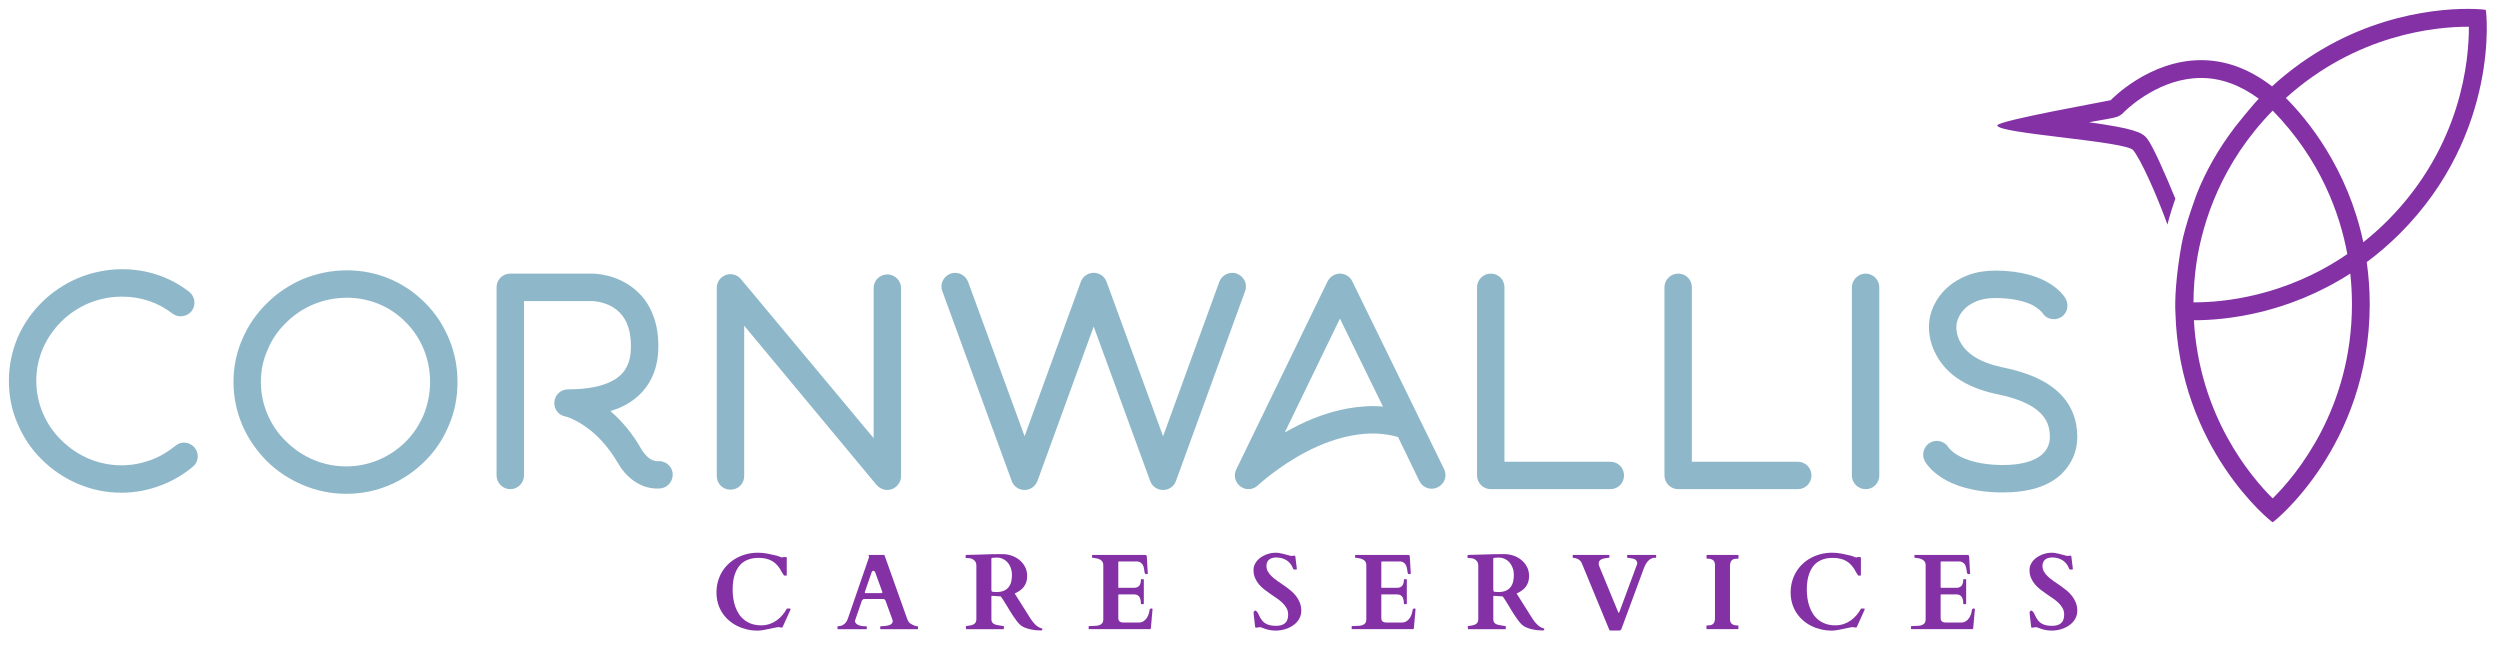 <?xml version="1.0" encoding="utf-8"?>
<!-- Generator: Adobe Illustrator 16.0.0, SVG Export Plug-In . SVG Version: 6.00 Build 0)  -->
<!DOCTYPE svg PUBLIC "-//W3C//DTD SVG 1.1//EN" "http://www.w3.org/Graphics/SVG/1.1/DTD/svg11.dtd">
<svg version="1.1" id="Layer_1" xmlns="http://www.w3.org/2000/svg" xmlns:xlink="http://www.w3.org/1999/xlink" x="0px" y="0px"
	 width="300px" height="77.49px" viewBox="0 0 300 77.49" enable-background="new 0 0 300 77.49" xml:space="preserve">
<g>
	<path fill="#8EB8C9" d="M14.591,59.126c-1.843,0-3.621-0.362-5.298-1.085c-1.58-0.69-3.027-1.646-4.278-2.896
		c-1.25-1.219-2.205-2.667-2.896-4.279c-0.724-1.645-1.053-3.389-1.053-5.166c0-1.811,0.362-3.555,1.053-5.2
		c0.691-1.579,1.678-3.027,2.929-4.245c1.25-1.25,2.732-2.205,4.344-2.896c1.678-0.691,3.456-1.053,5.265-1.053
		c2.961,0,5.726,0.921,8.029,2.699c0.724,0.559,0.855,1.579,0.329,2.304c-0.56,0.723-1.613,0.855-2.304,0.329
		c-1.744-1.35-3.817-2.04-6.055-2.04c-1.382,0-2.731,0.263-4.015,0.79c-1.217,0.526-2.336,1.25-3.291,2.205
		c-0.922,0.921-1.678,2.008-2.205,3.226s-0.79,2.533-0.79,3.883c0,1.349,0.263,2.632,0.79,3.883c0.527,1.217,1.25,2.304,2.205,3.225
		c1.941,1.941,4.508,3.027,7.24,3.027c1.218,0,2.369-0.23,3.488-0.625c1.086-0.395,2.073-0.988,2.961-1.711
		c0.691-0.593,1.711-0.494,2.304,0.198c0.592,0.69,0.494,1.743-0.198,2.303c-1.185,0.988-2.5,1.744-3.916,2.27
		C17.75,58.83,16.17,59.126,14.591,59.126z"/>
	<path fill="#8EB8C9" d="M41.541,59.258c-1.81,0-3.586-0.363-5.265-1.086c-1.613-0.691-3.061-1.645-4.311-2.896
		c-1.218-1.25-2.205-2.666-2.896-4.278c-0.691-1.646-1.053-3.389-1.053-5.167c0-1.809,0.362-3.553,1.086-5.199
		c0.691-1.579,1.679-3.027,2.929-4.245c1.251-1.251,2.699-2.205,4.311-2.896c1.678-0.691,3.456-1.053,5.298-1.053
		c3.587,0,6.944,1.415,9.444,3.982c1.217,1.217,2.139,2.666,2.797,4.245c0.691,1.646,1.02,3.389,1.02,5.166
		c0,1.81-0.329,3.554-1.02,5.167c-0.659,1.612-1.613,3.061-2.831,4.278C48.517,57.843,45.16,59.258,41.541,59.258z M41.639,35.729
		c-1.382,0-2.731,0.264-4.015,0.789c-1.25,0.527-2.336,1.251-3.291,2.205c-0.955,0.922-1.711,2.007-2.205,3.225
		c-0.56,1.218-0.823,2.534-0.823,3.883c0,1.349,0.264,2.633,0.79,3.883c0.526,1.217,1.25,2.303,2.205,3.225
		c1.942,1.941,4.509,3.027,7.24,3.027c2.731,0,5.265-1.085,7.174-2.994c0.921-0.921,1.612-2.007,2.139-3.225
		c0.494-1.251,0.757-2.567,0.757-3.917c0-2.698-1.02-5.231-2.863-7.108C46.872,36.783,44.337,35.729,41.639,35.729z"/>
	<path fill="#8EB8C9" d="M61.234,58.699c-0.921,0-1.646-0.757-1.646-1.646V34.479c0-0.921,0.724-1.646,1.646-1.646h9.773
		c0.131,0,0.921,0,1.941,0.264c1.448,0.362,2.731,1.086,3.686,2.04c0.757,0.725,1.316,1.613,1.711,2.633
		c0.46,1.119,0.658,2.402,0.658,3.818c0,3.093-1.316,5.495-3.784,6.91c-0.592,0.33-1.25,0.625-1.975,0.823
		c1.415,1.218,2.699,2.765,3.718,4.574c0.855,1.448,1.777,1.448,1.909,1.448c0.889-0.098,1.712,0.494,1.843,1.382
		c0.131,0.888-0.494,1.744-1.383,1.876c-0.23,0.032-0.987,0.099-2.007-0.23c-0.888-0.329-2.172-1.053-3.192-2.83
		c-1.152-1.975-2.567-3.521-4.212-4.574c-1.151-0.757-2.007-0.987-2.073-0.987c-0.856-0.165-1.415-0.921-1.317-1.777
		c0.066-0.856,0.79-1.481,1.646-1.481c2.337,0,4.147-0.362,5.43-1.086c1.448-0.822,2.106-2.105,2.106-4.047
		c0-1.317-0.23-2.402-0.724-3.258c-0.362-0.625-0.855-1.119-1.514-1.514c-1.151-0.658-2.369-0.691-2.468-0.691H62.88v20.928
		C62.88,57.941,62.156,58.699,61.234,58.699z"/>
	<path fill="#8EB8C9" d="M106.48,58.798c-0.494,0-0.954-0.23-1.283-0.593L89.303,39.086v18.032c0,0.922-0.723,1.646-1.644,1.646
		c-0.922,0-1.646-0.724-1.646-1.646V34.545c0-0.691,0.428-1.316,1.086-1.547c0.659-0.23,1.382-0.033,1.81,0.494l15.927,19.085v-18
		c0-0.921,0.725-1.646,1.646-1.646c0.889,0,1.645,0.724,1.645,1.646v22.574c0,0.691-0.461,1.283-1.085,1.547
		C106.843,58.764,106.645,58.798,106.48,58.798z"/>
	<path fill="#8EB8C9" d="M139.568,58.798c-0.692,0-1.317-0.428-1.548-1.086l-6.779-18.526l-6.745,18.526
		c-0.263,0.658-0.856,1.086-1.547,1.086c-0.69,0-1.316-0.428-1.546-1.086l-8.325-22.772c-0.33-0.855,0.131-1.777,0.987-2.106
		c0.855-0.296,1.777,0.132,2.105,0.988l6.779,18.527l6.747-18.527c0.23-0.659,0.855-1.086,1.546-1.086
		c0.691,0,1.316,0.428,1.547,1.086l6.78,18.527l6.746-18.527c0.329-0.856,1.25-1.284,2.106-0.988
		c0.855,0.329,1.317,1.251,0.987,2.106l-8.292,22.772C140.884,58.37,140.258,58.798,139.568,58.798z"/>
	<path fill="#8EB8C9" d="M149.832,58.699c-0.328,0-0.69-0.099-0.986-0.329c-0.625-0.461-0.856-1.317-0.494-2.041l10.959-22.574
		c0.296-0.559,0.854-0.921,1.48-0.921c0.625,0,1.217,0.362,1.48,0.921l11.023,22.542c0.396,0.79,0.066,1.776-0.757,2.171
		c-0.821,0.427-1.81,0.066-2.204-0.724l-2.566-5.298c-1.711-0.493-3.521-0.559-5.463-0.197c-1.81,0.328-3.686,0.987-5.627,2.006
		c-3.357,1.777-5.692,3.949-5.727,3.982C150.655,58.534,150.228,58.699,149.832,58.699z M160.791,38.23l-6.615,13.657
		c0.297-0.165,0.593-0.329,0.923-0.494c2.204-1.185,4.442-1.975,6.581-2.369c1.481-0.263,2.896-0.361,4.277-0.23L160.791,38.23z"/>
	<path fill="#8EB8C9" d="M193.237,58.699H178.89c-0.889,0-1.646-0.724-1.646-1.646V34.479c0-0.921,0.757-1.646,1.646-1.646
		c0.922,0,1.646,0.725,1.646,1.646v20.929h12.702c0.921,0,1.646,0.723,1.646,1.644C194.883,57.975,194.158,58.699,193.237,58.699z"
		/>
	<path fill="#8EB8C9" d="M215.728,58.699h-14.347c-0.889,0-1.646-0.724-1.646-1.646V34.479c0-0.921,0.757-1.646,1.646-1.646
		c0.922,0,1.645,0.725,1.645,1.646v20.929h12.702c0.922,0,1.646,0.723,1.646,1.644C217.374,57.975,216.649,58.699,215.728,58.699z"
		/>
	<path fill="#8EB8C9" d="M223.871,58.699c-0.888,0-1.646-0.724-1.646-1.646V34.479c0-0.888,0.758-1.646,1.646-1.646
		c0.921,0,1.646,0.757,1.646,1.646v22.573C225.517,57.975,224.792,58.699,223.871,58.699z"/>
	<path fill="#8EB8C9" d="M240.357,59.093c-7.141,0-9.147-3.356-9.379-3.751c-0.427-0.79-0.131-1.81,0.659-2.237
		c0.789-0.428,1.776-0.132,2.204,0.625c0.066,0.066,0.395,0.526,1.25,0.987c1.646,0.889,3.785,1.086,5.266,1.086
		c2.171,0,3.817-0.461,4.738-1.317c0.725-0.659,0.889-1.481,0.889-2.04c0-1.218-0.362-2.139-1.152-2.896
		c-1.02-1.02-2.797-1.777-5.298-2.271c-1.809-0.395-3.389-1.02-4.64-1.876c-1.053-0.724-1.875-1.613-2.468-2.665
		c-0.954-1.646-0.954-3.126-0.954-3.521c0-1.744,0.822-3.488,2.237-4.739c0.691-0.625,1.547-1.119,2.501-1.481
		c0.987-0.361,2.073-0.526,3.192-0.526c6.417,0,8.293,3.027,8.489,3.39c0.428,0.79,0.165,1.81-0.624,2.238
		c-0.79,0.428-1.777,0.164-2.206-0.592c-0.065-0.066-0.361-0.428-1.085-0.856c-0.79-0.395-2.205-0.889-4.574-0.889
		c-1.81,0-2.896,0.625-3.521,1.185c-0.69,0.625-1.119,1.481-1.119,2.336v0.066c0,0.132,0,0.955,0.593,1.909
		c0.361,0.593,0.855,1.085,1.515,1.514c0.855,0.56,1.974,0.987,3.322,1.284c3.159,0.625,5.43,1.646,6.943,3.125
		c1.415,1.382,2.141,3.159,2.141,5.266c0,1.711-0.692,3.291-1.943,4.475C245.787,58.37,243.418,59.093,240.357,59.093z"/>
	<path fill="#8431A6" d="M85.977,71.102c0-0.472,0.059-0.917,0.177-1.336c0.118-0.419,0.284-0.806,0.499-1.159
		c0.215-0.354,0.474-0.672,0.777-0.954c0.304-0.283,0.638-0.521,1.007-0.717c0.369-0.196,0.764-0.347,1.184-0.452
		c0.421-0.105,0.861-0.158,1.32-0.158c0.388,0,0.761,0.035,1.122,0.104c0.36,0.07,0.731,0.151,1.114,0.243
		c0.063,0.017,0.13,0.038,0.2,0.064c0.069,0.024,0.134,0.049,0.196,0.072c0.06,0.024,0.117,0.044,0.167,0.061
		c0.052,0.017,0.089,0.025,0.114,0.025c0.008,0,0.036-0.008,0.085-0.025c0.048-0.017,0.083-0.025,0.104-0.025h0.29
		c0.051,0,0.076,0.036,0.076,0.107v2.059c0,0.025-0.009,0.042-0.028,0.051c-0.019,0.009-0.06,0.013-0.123,0.013
		c-0.013,0-0.046-0.001-0.099-0.003s-0.085-0.014-0.098-0.035c-0.009-0.013-0.024-0.038-0.048-0.076
		c-0.022-0.038-0.047-0.077-0.075-0.118c-0.028-0.04-0.053-0.077-0.076-0.113c-0.023-0.036-0.037-0.061-0.042-0.073
		c-0.159-0.315-0.335-0.581-0.523-0.798c-0.19-0.217-0.4-0.393-0.629-0.528c-0.229-0.135-0.479-0.233-0.749-0.293
		c-0.269-0.062-0.562-0.092-0.878-0.092c-0.4,0-0.754,0.046-1.063,0.139c-0.31,0.093-0.581,0.223-0.812,0.392
		c-0.232,0.168-0.427,0.37-0.585,0.607c-0.157,0.235-0.285,0.493-0.385,0.773c-0.099,0.28-0.17,0.579-0.214,0.897
		c-0.044,0.318-0.066,0.646-0.066,0.983c0,0.357,0.026,0.712,0.075,1.063c0.052,0.352,0.133,0.687,0.247,1.005
		c0.113,0.318,0.259,0.612,0.439,0.885c0.179,0.271,0.395,0.507,0.647,0.706c0.252,0.2,0.548,0.357,0.884,0.472
		c0.337,0.114,0.718,0.171,1.144,0.171c0.358,0,0.691-0.055,1.001-0.161c0.31-0.107,0.593-0.253,0.85-0.438
		c0.257-0.182,0.485-0.393,0.686-0.631c0.2-0.237,0.372-0.487,0.515-0.748c0.008-0.021,0.018-0.032,0.028-0.035
		c0.01-0.002,0.027-0.003,0.047-0.003h0.322c0.013,0,0.026,0.006,0.042,0.016c0.015,0.011,0.021,0.033,0.021,0.066
		c0,0.013-0.009,0.046-0.028,0.098c-0.019,0.054-0.04,0.098-0.061,0.136l-0.872,1.921c-0.008,0.012-0.021,0.022-0.037,0.031
		c-0.018,0.008-0.032,0.013-0.045,0.013c-0.101,0-0.171-0.008-0.211-0.025c-0.041-0.017-0.082-0.025-0.124-0.025
		c-0.126,0-0.294,0.022-0.501,0.066c-0.208,0.044-0.434,0.092-0.676,0.143c-0.242,0.05-0.486,0.098-0.733,0.142
		c-0.246,0.045-0.467,0.066-0.66,0.066c-0.442,0-0.872-0.048-1.289-0.146c-0.417-0.097-0.809-0.236-1.175-0.42
		c-0.366-0.183-0.701-0.409-1.003-0.676c-0.304-0.267-0.565-0.569-0.784-0.906c-0.22-0.337-0.389-0.708-0.508-1.114
		C86.037,72,85.977,71.565,85.977,71.102z"/>
	<path fill="#8431A6" d="M100.494,75.201c0-0.032,0.016-0.05,0.05-0.05c0.08-0.005,0.173-0.016,0.282-0.035
		c0.106-0.019,0.216-0.059,0.328-0.12c0.111-0.062,0.219-0.151,0.325-0.272c0.105-0.119,0.194-0.284,0.266-0.494l2.539-7.366
		c0,0.004,0.001,0.003,0.003-0.006c0.002-0.008,0.003-0.017,0.003-0.025c0-0.029-0.012-0.066-0.035-0.11
		c-0.022-0.044-0.034-0.077-0.034-0.098c0-0.022,0.008-0.032,0.025-0.032h1.832c0.009,0.004,0.02,0.008,0.035,0.012
		c0.015,0.005,0.025,0.018,0.034,0.038l2.672,7.499c0.042,0.117,0.082,0.218,0.121,0.302c0.038,0.084,0.083,0.159,0.136,0.225
		c0.052,0.064,0.119,0.124,0.199,0.177c0.08,0.053,0.183,0.106,0.309,0.161c0.06,0.03,0.139,0.061,0.24,0.095
		c0.101,0.034,0.199,0.051,0.291,0.051c0.021,0,0.034,0.006,0.041,0.019c0.006,0.013,0.009,0.025,0.009,0.038v0.239
		c0,0.009-0.003,0.02-0.009,0.032c-0.007,0.013-0.021,0.019-0.041,0.019h-4.435c-0.021,0-0.035-0.006-0.041-0.019
		c-0.007-0.013-0.01-0.023-0.01-0.032v-0.246c0-0.007,0.003-0.019,0.01-0.031c0.005-0.013,0.02-0.019,0.041-0.019
		c0.017,0,0.034-0.001,0.05-0.004c0.018-0.002,0.03-0.003,0.039-0.003c0.046-0.005,0.112-0.008,0.199-0.012
		c0.086-0.005,0.18-0.013,0.281-0.022c0.101-0.011,0.203-0.027,0.306-0.052c0.104-0.022,0.198-0.056,0.282-0.1
		c0.084-0.045,0.153-0.104,0.208-0.175s0.083-0.16,0.083-0.266c0-0.025-0.004-0.054-0.013-0.088l-0.828-2.28
		c-0.003-0.008-0.011-0.027-0.021-0.057c-0.011-0.029-0.027-0.06-0.052-0.091c-0.022-0.032-0.052-0.06-0.088-0.086
		c-0.036-0.025-0.079-0.038-0.129-0.038h-2.281c-0.054,0-0.101,0.013-0.138,0.038c-0.039,0.026-0.07,0.053-0.094,0.083
		c-0.026,0.03-0.046,0.059-0.061,0.089c-0.015,0.029-0.023,0.046-0.023,0.051c-0.135,0.395-0.248,0.729-0.34,1.001
		c-0.093,0.271-0.169,0.495-0.23,0.671c-0.062,0.178-0.109,0.315-0.143,0.412c-0.033,0.097-0.058,0.168-0.073,0.212
		c-0.015,0.044-0.024,0.076-0.028,0.098c0,0.012,0.002,0.026,0.006,0.042c0.004,0.014,0.008,0.027,0.013,0.04
		c0.034,0.104,0.096,0.192,0.186,0.263c0.09,0.069,0.195,0.124,0.313,0.163c0.119,0.041,0.239,0.069,0.363,0.086
		c0.124,0.017,0.235,0.025,0.332,0.025h0.165c0.021,0,0.035,0.006,0.041,0.019s0.009,0.024,0.009,0.031v0.246
		c0,0.009-0.003,0.02-0.009,0.032s-0.02,0.019-0.041,0.019h-3.417c-0.034,0-0.05-0.017-0.05-0.051V75.201z M103.803,70.969
		c-0.008,0.021-0.014,0.042-0.019,0.063c-0.004,0.021-0.007,0.042-0.007,0.062c0,0.025,0.007,0.045,0.019,0.061
		c0.013,0.015,0.038,0.022,0.076,0.022h1.895c0.046,0,0.076-0.01,0.091-0.029s0.023-0.041,0.023-0.066
		c0-0.021-0.003-0.04-0.007-0.058c-0.004-0.016-0.01-0.036-0.018-0.056l-0.841-2.305c-0.021-0.059-0.053-0.103-0.094-0.129
		c-0.042-0.028-0.08-0.042-0.114-0.042s-0.071,0.016-0.114,0.047c-0.042,0.031-0.073,0.074-0.094,0.129L103.803,70.969z"/>
	<path fill="#8431A6" d="M115.907,75.169c0-0.004,0.002-0.014,0.006-0.028c0.004-0.015,0.019-0.022,0.044-0.022
		c0.025,0,0.065-0.004,0.12-0.012c0.055-0.009,0.111-0.018,0.171-0.025c0.059-0.009,0.113-0.019,0.164-0.028
		c0.05-0.012,0.085-0.018,0.107-0.022c0.24-0.055,0.408-0.145,0.502-0.269s0.142-0.279,0.142-0.465V67.88
		c0-0.211-0.044-0.376-0.132-0.5c-0.089-0.122-0.191-0.213-0.306-0.274c-0.117-0.062-0.228-0.099-0.335-0.113
		c-0.107-0.015-0.18-0.023-0.218-0.023h-0.241c-0.021,0-0.034-0.006-0.041-0.019c-0.006-0.013-0.01-0.023-0.01-0.032v-0.278
		c0-0.008,0.003-0.018,0.006-0.028c0.004-0.01,0.02-0.018,0.044-0.022c0.004,0,0.015,0,0.029,0s0.044-0.001,0.092-0.003
		c0.046-0.002,0.113-0.004,0.202-0.006c0.088-0.002,0.213-0.006,0.372-0.009c0.232-0.004,0.479-0.011,0.743-0.019
		c0.264-0.009,0.53-0.017,0.8-0.025c0.269-0.008,0.535-0.016,0.799-0.022c0.262-0.006,0.51-0.01,0.742-0.01h0.638
		c0.333,0,0.671,0.057,1.017,0.171s0.658,0.281,0.938,0.503c0.28,0.22,0.51,0.495,0.689,0.823c0.179,0.329,0.268,0.708,0.268,1.137
		c0,0.278-0.038,0.526-0.114,0.743c-0.076,0.216-0.18,0.408-0.312,0.575c-0.132,0.166-0.291,0.312-0.474,0.438
		c-0.183,0.126-0.382,0.238-0.597,0.335l1.915,3.032c0.164,0.262,0.355,0.498,0.574,0.711c0.219,0.213,0.474,0.36,0.765,0.445
		c0.034,0.009,0.054,0.02,0.061,0.035c0.005,0.015,0.009,0.032,0.009,0.053c0,0.063-0.017,0.106-0.051,0.126
		c-0.033,0.022-0.086,0.032-0.157,0.032c-0.177,0-0.378-0.012-0.604-0.034c-0.224-0.024-0.451-0.062-0.679-0.114
		c-0.227-0.053-0.443-0.121-0.647-0.205c-0.204-0.085-0.375-0.19-0.515-0.316c-0.135-0.117-0.271-0.268-0.41-0.447
		c-0.139-0.182-0.279-0.376-0.42-0.586c-0.141-0.207-0.28-0.424-0.416-0.65c-0.137-0.225-0.27-0.444-0.398-0.659
		s-0.251-0.415-0.37-0.6c-0.117-0.186-0.225-0.343-0.321-0.474l-0.986-0.07c-0.004,0-0.021,0-0.05,0
		c-0.03,0-0.051,0.004-0.063,0.013c-0.012,0.008-0.021,0.018-0.024,0.025c-0.005,0.009-0.007,0.025-0.007,0.05v2.691
		c0,0.113,0.015,0.213,0.044,0.297c0.03,0.084,0.079,0.156,0.148,0.218c0.07,0.062,0.16,0.111,0.272,0.148
		c0.111,0.039,0.247,0.068,0.407,0.089c0.025,0.005,0.062,0.01,0.111,0.019c0.048,0.009,0.101,0.018,0.158,0.027
		c0.056,0.012,0.112,0.021,0.167,0.03c0.055,0.008,0.101,0.012,0.139,0.012c0.025,0,0.04,0.007,0.044,0.019
		c0.004,0.014,0.006,0.024,0.006,0.032v0.277c0,0.009-0.003,0.02-0.009,0.032c-0.006,0.013-0.02,0.019-0.041,0.019h-4.454
		c-0.021,0-0.035-0.028-0.041-0.088c-0.007-0.06-0.009-0.114-0.009-0.165V75.169z M118.977,70.868
		c0.004,0.033,0.014,0.064,0.029,0.091c0.015,0.028,0.045,0.043,0.091,0.048c0.038,0.003,0.095,0.011,0.171,0.022
		c0.076,0.01,0.181,0.016,0.316,0.016c0.37,0,0.676-0.058,0.916-0.171c0.24-0.114,0.43-0.267,0.568-0.458
		c0.14-0.192,0.235-0.412,0.288-0.66s0.079-0.507,0.079-0.777c0-0.283-0.044-0.55-0.133-0.802c-0.088-0.253-0.211-0.471-0.37-0.657
		c-0.158-0.186-0.347-0.333-0.568-0.442s-0.463-0.165-0.73-0.165c-0.059,0-0.104,0.001-0.139,0.003
		c-0.033,0.002-0.066,0.004-0.098,0.007c-0.032,0.002-0.068,0.004-0.107,0.006s-0.096,0.005-0.167,0.009
		c-0.025,0-0.058,0.005-0.098,0.017c-0.04,0.01-0.06,0.039-0.06,0.085v3.639L118.977,70.868z"/>
	<path fill="#8431A6" d="M130.639,75.176c0-0.005,0.001-0.015,0.006-0.029c0.004-0.014,0.02-0.021,0.044-0.021h0.139
		c0.177-0.014,0.358-0.02,0.544-0.022c0.184-0.002,0.353-0.026,0.504-0.07c0.152-0.044,0.276-0.121,0.373-0.232
		c0.097-0.111,0.145-0.285,0.145-0.521v-6.468c0-0.165-0.033-0.298-0.1-0.401c-0.068-0.103-0.156-0.187-0.266-0.25
		c-0.11-0.063-0.234-0.111-0.373-0.143c-0.139-0.031-0.281-0.058-0.423-0.079H131.1c-0.021,0-0.035-0.005-0.042-0.019
		c-0.006-0.012-0.009-0.023-0.009-0.031v-0.247c0-0.008,0.002-0.019,0.009-0.032c0.006-0.013,0.02-0.019,0.042-0.019h6.292
		c0.076,0,0.13,0.013,0.164,0.041c0.034,0.027,0.054,0.088,0.063,0.18l0.114,2.021c0,0.021-0.019,0.038-0.054,0.047
		c-0.036,0.011-0.069,0.016-0.099,0.016c-0.033,0-0.067-0.003-0.101-0.012c-0.034-0.009-0.057-0.021-0.07-0.039
		c-0.03-0.042-0.05-0.104-0.063-0.186c-0.013-0.082-0.026-0.174-0.041-0.275c-0.015-0.101-0.036-0.206-0.063-0.315
		c-0.027-0.11-0.068-0.211-0.123-0.304c-0.055-0.092-0.13-0.173-0.225-0.243s-0.216-0.117-0.363-0.143h-2.255
		c-0.055,0-0.082,0.027-0.082,0.083v3.013c0,0.043,0.021,0.064,0.062,0.064h1.807c0.105,0,0.21-0.014,0.313-0.042
		c0.103-0.028,0.194-0.076,0.271-0.148c0.079-0.071,0.142-0.171,0.19-0.3s0.073-0.294,0.073-0.497c0-0.034,0.016-0.05,0.051-0.05
		h0.246c0.034,0,0.05,0.016,0.05,0.05v2.893c0,0.021-0.006,0.035-0.019,0.041c-0.013,0.007-0.024,0.01-0.032,0.01h-0.246
		c-0.022,0-0.035-0.006-0.042-0.019s-0.009-0.023-0.009-0.032c0-0.235-0.025-0.426-0.073-0.571
		c-0.048-0.146-0.113-0.259-0.192-0.341c-0.08-0.082-0.171-0.137-0.275-0.165c-0.103-0.027-0.21-0.041-0.325-0.041h-1.788
		c-0.042,0-0.062,0.021-0.062,0.063v2.761c0,0.122,0.019,0.22,0.057,0.293c0.037,0.075,0.089,0.13,0.154,0.168
		c0.065,0.037,0.14,0.062,0.224,0.076c0.085,0.012,0.173,0.019,0.265,0.019h1.726c0.244,0,0.448-0.057,0.612-0.167
		c0.164-0.112,0.297-0.248,0.398-0.408c0.102-0.159,0.176-0.326,0.224-0.499c0.049-0.172,0.079-0.319,0.091-0.441
		c0.009-0.055,0.037-0.098,0.083-0.13c0.046-0.031,0.099-0.048,0.158-0.048c0.021,0,0.046,0.009,0.076,0.025
		c0.03,0.018,0.044,0.036,0.044,0.058l-0.208,2.312c-0.009,0.021-0.021,0.041-0.035,0.06c-0.015,0.02-0.033,0.028-0.054,0.028
		h-7.321c-0.025,0-0.041-0.008-0.044-0.022c-0.004-0.014-0.006-0.023-0.006-0.028v-0.088V75.176z"/>
	<path fill="#8431A6" d="M150.715,75.328c-0.055,0-0.088-0.044-0.102-0.133c-0.046-0.396-0.081-0.703-0.106-0.922
		s-0.044-0.384-0.055-0.493c-0.01-0.109-0.017-0.18-0.019-0.212c-0.002-0.031-0.004-0.054-0.004-0.065
		c0-0.047,0.021-0.098,0.063-0.152c0.043-0.054,0.094-0.082,0.152-0.082c0.041,0,0.087,0.025,0.136,0.076
		c0.048,0.051,0.095,0.109,0.139,0.177c0.045,0.067,0.082,0.135,0.114,0.201c0.032,0.068,0.052,0.117,0.06,0.146
		c0.109,0.232,0.229,0.427,0.357,0.585c0.129,0.158,0.274,0.284,0.438,0.379c0.165,0.095,0.35,0.163,0.557,0.206
		c0.206,0.042,0.442,0.062,0.708,0.062c0.45,0,0.801-0.107,1.052-0.321c0.25-0.216,0.375-0.562,0.375-1.036
		c0-0.274-0.06-0.522-0.18-0.746c-0.119-0.223-0.277-0.431-0.471-0.621c-0.193-0.192-0.414-0.375-0.664-0.547
		c-0.248-0.174-0.503-0.348-0.765-0.525c-0.26-0.177-0.516-0.361-0.763-0.553c-0.249-0.191-0.47-0.403-0.664-0.634
		c-0.194-0.231-0.35-0.488-0.471-0.771c-0.12-0.282-0.181-0.6-0.181-0.954c0-0.214,0.039-0.415,0.117-0.6
		c0.078-0.185,0.183-0.354,0.312-0.505c0.132-0.151,0.284-0.288,0.458-0.407c0.175-0.12,0.361-0.222,0.56-0.304
		c0.197-0.082,0.399-0.144,0.604-0.186s0.403-0.063,0.598-0.063c0.154,0,0.312,0.014,0.47,0.042c0.158,0.028,0.313,0.06,0.468,0.098
		c0.154,0.038,0.309,0.078,0.465,0.123c0.154,0.044,0.308,0.085,0.461,0.123l0.416-0.038c0.039,0,0.062,0.016,0.072,0.048
		c0.012,0.031,0.019,0.06,0.022,0.085l0.184,1.485c0,0.021-0.027,0.036-0.082,0.044c-0.055,0.009-0.097,0.013-0.126,0.013
		c-0.025,0-0.064-0.003-0.114-0.01c-0.051-0.006-0.08-0.013-0.088-0.022c-0.013-0.013-0.028-0.039-0.048-0.079
		c-0.019-0.039-0.039-0.084-0.06-0.132c-0.021-0.049-0.043-0.099-0.066-0.149c-0.022-0.05-0.048-0.095-0.073-0.133
		c-0.201-0.311-0.461-0.544-0.776-0.698c-0.315-0.153-0.664-0.23-1.042-0.23c-0.165,0-0.318,0.019-0.462,0.057
		c-0.144,0.039-0.268,0.098-0.373,0.18c-0.105,0.082-0.188,0.187-0.249,0.313c-0.062,0.126-0.091,0.277-0.091,0.454
		c0,0.257,0.059,0.49,0.179,0.698s0.277,0.404,0.475,0.587c0.195,0.184,0.419,0.362,0.669,0.535
		c0.251,0.172,0.506,0.348,0.766,0.527c0.259,0.18,0.514,0.37,0.764,0.572c0.25,0.203,0.473,0.425,0.67,0.67
		c0.195,0.245,0.353,0.516,0.473,0.815c0.121,0.299,0.181,0.636,0.181,1.01c0,0.249-0.042,0.479-0.129,0.695
		c-0.088,0.215-0.204,0.41-0.351,0.585c-0.148,0.174-0.32,0.329-0.518,0.463c-0.199,0.135-0.411,0.248-0.636,0.339
		c-0.225,0.09-0.457,0.158-0.694,0.204c-0.238,0.048-0.472,0.07-0.699,0.07c-0.285,0-0.536-0.021-0.748-0.063
		c-0.213-0.042-0.396-0.089-0.551-0.142c-0.153-0.053-0.282-0.1-0.388-0.143c-0.105-0.042-0.194-0.062-0.266-0.062
		c-0.024,0-0.044,0.002-0.057,0.007L150.715,75.328z"/>
	<path fill="#8431A6" d="M162.2,75.176c0-0.005,0.002-0.015,0.007-0.029c0.004-0.014,0.019-0.021,0.045-0.021h0.139
		c0.176-0.014,0.356-0.02,0.542-0.022c0.187-0.002,0.354-0.026,0.506-0.07s0.275-0.121,0.372-0.232s0.146-0.285,0.146-0.521v-6.468
		c0-0.165-0.033-0.298-0.1-0.401c-0.068-0.103-0.156-0.187-0.267-0.25c-0.109-0.063-0.233-0.111-0.372-0.143
		c-0.139-0.031-0.28-0.058-0.424-0.079h-0.133c-0.021,0-0.034-0.005-0.04-0.019c-0.007-0.012-0.01-0.023-0.01-0.031v-0.247
		c0-0.008,0.003-0.019,0.01-0.032c0.006-0.013,0.02-0.019,0.04-0.019h6.292c0.075,0,0.13,0.013,0.164,0.041
		c0.033,0.027,0.055,0.088,0.062,0.18l0.115,2.021c0,0.021-0.019,0.038-0.055,0.047c-0.035,0.011-0.068,0.016-0.098,0.016
		c-0.033,0-0.067-0.003-0.102-0.012s-0.057-0.021-0.069-0.039c-0.029-0.042-0.051-0.104-0.062-0.186
		c-0.013-0.082-0.026-0.174-0.042-0.275c-0.015-0.101-0.034-0.206-0.063-0.315c-0.026-0.11-0.069-0.211-0.122-0.304
		c-0.056-0.092-0.13-0.173-0.225-0.243s-0.216-0.117-0.363-0.143h-2.256c-0.055,0-0.081,0.027-0.081,0.083v3.013
		c0,0.043,0.021,0.064,0.062,0.064h1.807c0.106,0,0.21-0.014,0.313-0.042c0.103-0.028,0.193-0.076,0.271-0.148
		c0.078-0.071,0.141-0.171,0.188-0.3c0.05-0.128,0.072-0.294,0.072-0.497c0-0.034,0.018-0.05,0.052-0.05h0.246
		c0.034,0,0.051,0.016,0.051,0.05v2.893c0,0.021-0.007,0.035-0.02,0.041c-0.012,0.007-0.023,0.01-0.031,0.01h-0.246
		c-0.021,0-0.034-0.006-0.041-0.019s-0.011-0.023-0.011-0.032c0-0.235-0.022-0.426-0.072-0.571
		c-0.048-0.146-0.112-0.259-0.192-0.341c-0.08-0.082-0.172-0.137-0.274-0.165c-0.103-0.027-0.211-0.041-0.325-0.041h-1.788
		c-0.041,0-0.062,0.021-0.062,0.063v2.761c0,0.122,0.019,0.22,0.057,0.293c0.037,0.075,0.09,0.13,0.155,0.168
		c0.064,0.037,0.14,0.062,0.223,0.076c0.086,0.012,0.174,0.019,0.267,0.019h1.725c0.244,0,0.448-0.057,0.612-0.167
		c0.164-0.112,0.297-0.248,0.398-0.408c0.102-0.159,0.176-0.326,0.223-0.499c0.051-0.172,0.08-0.319,0.093-0.441
		c0.008-0.055,0.035-0.098,0.082-0.13c0.047-0.031,0.099-0.048,0.157-0.048c0.021,0,0.047,0.009,0.076,0.025
		c0.029,0.018,0.044,0.036,0.044,0.058l-0.208,2.312c-0.008,0.021-0.02,0.041-0.034,0.06c-0.015,0.02-0.033,0.028-0.054,0.028h-7.32
		c-0.026,0-0.041-0.008-0.045-0.022c-0.005-0.014-0.007-0.023-0.007-0.028v-0.088V75.176z"/>
	<path fill="#8431A6" d="M176.136,75.169c0-0.004,0.003-0.014,0.006-0.028c0.004-0.015,0.021-0.022,0.044-0.022
		c0.026,0,0.065-0.004,0.12-0.012c0.055-0.009,0.112-0.018,0.171-0.025c0.059-0.009,0.114-0.019,0.165-0.028
		c0.051-0.012,0.086-0.018,0.106-0.022c0.241-0.055,0.407-0.145,0.502-0.269s0.143-0.279,0.143-0.465V67.88
		c0-0.211-0.044-0.376-0.132-0.5c-0.09-0.122-0.191-0.213-0.306-0.274c-0.117-0.062-0.229-0.099-0.336-0.113
		c-0.107-0.015-0.18-0.023-0.218-0.023h-0.239c-0.022,0-0.036-0.006-0.042-0.019c-0.007-0.013-0.01-0.023-0.01-0.032v-0.278
		c0-0.008,0.003-0.018,0.007-0.028s0.019-0.018,0.045-0.022c0.004,0,0.013,0,0.027,0s0.045-0.001,0.092-0.003
		c0.046-0.002,0.113-0.004,0.201-0.006c0.09-0.002,0.213-0.006,0.374-0.009c0.23-0.004,0.479-0.011,0.741-0.019
		c0.264-0.009,0.53-0.017,0.8-0.025c0.27-0.008,0.535-0.016,0.799-0.022c0.263-0.006,0.51-0.01,0.742-0.01h0.639
		c0.332,0,0.671,0.057,1.017,0.171c0.345,0.114,0.657,0.281,0.938,0.503c0.28,0.22,0.509,0.495,0.688,0.823
		c0.178,0.329,0.27,0.708,0.27,1.137c0,0.278-0.039,0.526-0.114,0.743c-0.076,0.216-0.181,0.408-0.313,0.575
		c-0.132,0.166-0.29,0.312-0.473,0.438c-0.184,0.126-0.383,0.238-0.597,0.335l1.913,3.032c0.164,0.262,0.355,0.498,0.575,0.711
		c0.219,0.213,0.473,0.36,0.764,0.445c0.034,0.009,0.054,0.02,0.06,0.035c0.007,0.015,0.011,0.032,0.011,0.053
		c0,0.063-0.018,0.106-0.052,0.126c-0.033,0.022-0.086,0.032-0.157,0.032c-0.177,0-0.379-0.012-0.604-0.034
		c-0.225-0.024-0.451-0.062-0.679-0.114s-0.442-0.121-0.647-0.205c-0.204-0.085-0.376-0.19-0.515-0.316
		c-0.135-0.117-0.272-0.268-0.411-0.447c-0.139-0.182-0.278-0.376-0.42-0.586c-0.141-0.207-0.279-0.424-0.417-0.65
		c-0.136-0.225-0.27-0.444-0.398-0.659c-0.128-0.215-0.251-0.415-0.368-0.6c-0.119-0.186-0.226-0.343-0.323-0.474l-0.985-0.07
		c-0.003,0-0.021,0-0.05,0c-0.03,0-0.051,0.004-0.063,0.013s-0.021,0.018-0.024,0.025c-0.005,0.009-0.008,0.025-0.008,0.05v2.691
		c0,0.113,0.016,0.213,0.045,0.297s0.079,0.156,0.148,0.218c0.07,0.062,0.16,0.111,0.271,0.148c0.112,0.039,0.248,0.068,0.408,0.089
		c0.025,0.005,0.062,0.01,0.111,0.019c0.048,0.009,0.101,0.018,0.157,0.027c0.057,0.012,0.112,0.021,0.167,0.03
		c0.055,0.008,0.102,0.012,0.139,0.012c0.025,0,0.041,0.007,0.045,0.019c0.004,0.014,0.007,0.024,0.007,0.032v0.277
		c0,0.009-0.004,0.02-0.01,0.032s-0.02,0.019-0.042,0.019h-4.453c-0.02,0-0.034-0.028-0.04-0.088c-0.007-0.06-0.01-0.114-0.01-0.165
		V75.169z M179.206,70.868c0.004,0.033,0.013,0.064,0.028,0.091c0.015,0.028,0.045,0.043,0.091,0.048
		c0.038,0.003,0.095,0.011,0.171,0.022c0.075,0.01,0.181,0.016,0.315,0.016c0.371,0,0.676-0.058,0.916-0.171
		c0.24-0.114,0.43-0.267,0.567-0.458c0.14-0.192,0.235-0.412,0.289-0.66c0.053-0.248,0.078-0.507,0.078-0.777
		c0-0.283-0.043-0.55-0.133-0.802c-0.088-0.253-0.212-0.471-0.369-0.657s-0.348-0.333-0.568-0.442s-0.463-0.165-0.729-0.165
		c-0.06,0-0.105,0.001-0.14,0.003c-0.033,0.002-0.067,0.004-0.098,0.007c-0.032,0.002-0.068,0.004-0.107,0.006
		c-0.04,0.002-0.097,0.005-0.168,0.009c-0.025,0-0.059,0.005-0.098,0.017c-0.041,0.01-0.061,0.039-0.061,0.085v3.639L179.206,70.868
		z"/>
	<path fill="#8431A6" d="M193.095,75.529l-3.291-7.97c-0.039-0.093-0.088-0.172-0.149-0.237c-0.062-0.066-0.123-0.121-0.186-0.165
		c-0.063-0.044-0.125-0.078-0.184-0.101c-0.06-0.023-0.107-0.039-0.146-0.047c-0.03-0.009-0.064-0.018-0.102-0.026
		c-0.038-0.008-0.075-0.016-0.109-0.022c-0.036-0.006-0.069-0.011-0.099-0.016s-0.045-0.007-0.05-0.007
		c-0.034,0-0.051-0.016-0.051-0.05v-0.247c0-0.033,0.017-0.05,0.051-0.05h4.295c0.026,0,0.041,0.005,0.045,0.015
		c0.004,0.011,0.005,0.022,0.005,0.035v0.247c0,0.008-0.001,0.019-0.009,0.031c-0.007,0.013-0.021,0.019-0.041,0.019h-0.095
		c-0.104,0.018-0.224,0.034-0.356,0.052c-0.134,0.017-0.258,0.047-0.374,0.091c-0.115,0.044-0.212,0.109-0.289,0.196
		c-0.079,0.086-0.116,0.205-0.116,0.356c0,0.056,0.009,0.119,0.026,0.189c0.021,0.072,0.04,0.131,0.062,0.178l2.255,5.47
		c0.004,0.013,0.009,0.022,0.015,0.028c0.007,0.007,0.015,0.014,0.022,0.022c0.009,0.009,0.018,0.013,0.025,0.013
		c0.029,0,0.052-0.023,0.069-0.07l2.072-5.596c0.016-0.046,0.034-0.089,0.054-0.129s0.028-0.082,0.028-0.124
		c0-0.147-0.049-0.275-0.145-0.382c-0.098-0.108-0.232-0.176-0.405-0.206c-0.026-0.004-0.066-0.01-0.123-0.019
		c-0.056-0.009-0.116-0.019-0.18-0.028c-0.063-0.011-0.124-0.021-0.184-0.029c-0.059-0.009-0.102-0.013-0.126-0.013
		c-0.034,0-0.051-0.016-0.051-0.05v-0.247c0-0.008,0.002-0.019,0.007-0.032c0.004-0.013,0.018-0.019,0.044-0.019h3.379
		c0.026,0,0.04,0.006,0.044,0.019c0.004,0.013,0.008,0.023,0.008,0.032v0.247c0,0.013-0.004,0.024-0.008,0.035
		c-0.004,0.01-0.018,0.015-0.044,0.015h-0.233c-0.231,0.047-0.422,0.137-0.571,0.269c-0.15,0.132-0.276,0.289-0.379,0.468
		c-0.104,0.179-0.191,0.37-0.263,0.574c-0.071,0.205-0.144,0.401-0.215,0.591l-2.444,6.606c-0.037,0.105-0.084,0.169-0.139,0.19
		c-0.055,0.021-0.131,0.031-0.229,0.031h-0.928C193.19,75.668,193.124,75.623,193.095,75.529z"/>
	<path fill="#8431A6" d="M207.664,74.658c0.045,0.097,0.107,0.175,0.19,0.233c0.082,0.06,0.183,0.102,0.303,0.127
		s0.254,0.037,0.401,0.037c0.034,0,0.05,0.018,0.05,0.052v0.34c0,0.014-0.002,0.025-0.006,0.035s-0.018,0.016-0.044,0.016h-3.733
		c-0.021,0-0.034-0.006-0.04-0.019c-0.008-0.013-0.011-0.023-0.011-0.032v-0.34c0-0.009,0.003-0.02,0.011-0.032
		c0.006-0.013,0.019-0.02,0.04-0.02c0.147,0,0.281-0.009,0.4-0.027c0.12-0.02,0.223-0.061,0.307-0.123
		c0.085-0.063,0.149-0.155,0.196-0.272s0.069-0.277,0.069-0.479v-6.361c0-0.143-0.022-0.263-0.066-0.359
		c-0.044-0.097-0.107-0.175-0.188-0.234c-0.083-0.059-0.185-0.101-0.304-0.126c-0.12-0.025-0.254-0.037-0.401-0.037
		c-0.034,0-0.05-0.017-0.05-0.051v-0.341c0-0.033,0.016-0.05,0.05-0.05h3.732c0.022,0,0.035,0.006,0.041,0.019
		c0.008,0.013,0.011,0.023,0.011,0.032v0.341c0,0.008-0.003,0.02-0.011,0.033c-0.006,0.012-0.019,0.019-0.041,0.019
		c-0.146,0-0.28,0.009-0.4,0.028c-0.12,0.019-0.223,0.06-0.307,0.123s-0.149,0.154-0.196,0.271
		c-0.046,0.119-0.068,0.278-0.068,0.481v6.36C207.599,74.442,207.62,74.561,207.664,74.658z"/>
	<path fill="#8431A6" d="M214.877,71.102c0-0.472,0.06-0.917,0.177-1.336c0.118-0.419,0.285-0.806,0.499-1.159
		c0.215-0.354,0.476-0.672,0.776-0.954c0.304-0.283,0.641-0.521,1.009-0.717c0.368-0.196,0.763-0.347,1.184-0.452
		c0.422-0.105,0.861-0.158,1.319-0.158c0.389,0,0.762,0.035,1.123,0.104c0.359,0.07,0.731,0.151,1.114,0.243
		c0.063,0.017,0.131,0.038,0.2,0.064c0.068,0.024,0.134,0.049,0.193,0.072c0.062,0.024,0.118,0.044,0.168,0.061
		c0.052,0.017,0.09,0.025,0.115,0.025c0.009,0,0.036-0.008,0.085-0.025c0.048-0.017,0.082-0.025,0.104-0.025h0.289
		c0.052,0,0.076,0.036,0.076,0.107v2.059c0,0.025-0.01,0.042-0.028,0.051s-0.06,0.013-0.123,0.013c-0.013,0-0.045-0.001-0.098-0.003
		s-0.085-0.014-0.098-0.035c-0.009-0.013-0.023-0.038-0.048-0.076c-0.022-0.038-0.048-0.077-0.075-0.118
		c-0.028-0.04-0.054-0.077-0.076-0.113c-0.023-0.036-0.036-0.061-0.04-0.073c-0.161-0.315-0.336-0.581-0.525-0.798
		c-0.189-0.217-0.399-0.393-0.63-0.528c-0.229-0.135-0.478-0.233-0.747-0.293c-0.27-0.062-0.562-0.092-0.878-0.092
		c-0.401,0-0.756,0.046-1.064,0.139c-0.31,0.093-0.58,0.223-0.812,0.392c-0.23,0.168-0.426,0.37-0.583,0.607
		c-0.158,0.235-0.287,0.493-0.386,0.773c-0.099,0.28-0.17,0.579-0.215,0.897c-0.045,0.318-0.066,0.646-0.066,0.983
		c0,0.357,0.024,0.712,0.076,1.063c0.051,0.352,0.133,0.687,0.246,1.005c0.114,0.318,0.26,0.612,0.439,0.885
		c0.179,0.271,0.395,0.507,0.646,0.706c0.253,0.2,0.548,0.357,0.885,0.472s0.718,0.171,1.143,0.171c0.357,0,0.692-0.055,1.002-0.161
		c0.31-0.107,0.593-0.253,0.851-0.438c0.256-0.182,0.484-0.393,0.685-0.631c0.2-0.237,0.371-0.487,0.514-0.748
		c0.01-0.021,0.019-0.032,0.029-0.035c0.012-0.002,0.025-0.003,0.048-0.003h0.322c0.011,0,0.026,0.006,0.041,0.016
		c0.015,0.011,0.021,0.033,0.021,0.066c0,0.013-0.009,0.046-0.028,0.098c-0.02,0.054-0.039,0.098-0.06,0.136l-0.872,1.921
		c-0.009,0.012-0.021,0.022-0.037,0.031c-0.018,0.008-0.032,0.013-0.044,0.013c-0.103,0-0.172-0.008-0.213-0.025
		c-0.04-0.017-0.082-0.025-0.123-0.025c-0.127,0-0.294,0.022-0.503,0.066c-0.208,0.044-0.434,0.092-0.675,0.143
		c-0.243,0.05-0.486,0.098-0.732,0.142c-0.247,0.045-0.468,0.066-0.662,0.066c-0.44,0-0.871-0.048-1.287-0.146
		c-0.418-0.097-0.808-0.236-1.176-0.42c-0.365-0.183-0.699-0.409-1.004-0.676c-0.304-0.267-0.563-0.569-0.783-0.906
		c-0.218-0.337-0.388-0.708-0.508-1.114C214.937,72,214.877,71.565,214.877,71.102z"/>
	<path fill="#8431A6" d="M229.32,75.176c0-0.005,0.002-0.015,0.006-0.029c0.004-0.014,0.02-0.021,0.045-0.021h0.14
		c0.176-0.014,0.356-0.02,0.542-0.022c0.186-0.002,0.354-0.026,0.506-0.07c0.15-0.044,0.275-0.121,0.372-0.232
		s0.146-0.285,0.146-0.521v-6.468c0-0.165-0.035-0.298-0.103-0.401c-0.066-0.103-0.154-0.187-0.265-0.25
		c-0.108-0.063-0.232-0.111-0.372-0.143c-0.139-0.031-0.28-0.058-0.423-0.079h-0.134c-0.021,0-0.034-0.005-0.041-0.019
		c-0.006-0.012-0.008-0.023-0.008-0.031v-0.247c0-0.008,0.002-0.019,0.008-0.032c0.007-0.013,0.021-0.019,0.041-0.019h6.292
		c0.076,0,0.131,0.013,0.165,0.041c0.032,0.027,0.054,0.088,0.062,0.18l0.114,2.021c0,0.021-0.019,0.038-0.054,0.047
		c-0.037,0.011-0.069,0.016-0.099,0.016c-0.033,0-0.067-0.003-0.102-0.012c-0.033-0.009-0.056-0.021-0.069-0.039
		c-0.029-0.042-0.05-0.104-0.063-0.186c-0.012-0.082-0.024-0.174-0.04-0.275c-0.015-0.101-0.036-0.206-0.063-0.315
		c-0.026-0.11-0.068-0.211-0.123-0.304c-0.055-0.092-0.129-0.173-0.225-0.243c-0.095-0.069-0.216-0.117-0.363-0.143h-2.255
		c-0.055,0-0.082,0.027-0.082,0.083v3.013c0,0.043,0.021,0.064,0.063,0.064h1.807c0.105,0,0.209-0.014,0.312-0.042
		c0.104-0.028,0.194-0.076,0.271-0.148c0.079-0.071,0.141-0.171,0.189-0.3s0.073-0.294,0.073-0.497c0-0.034,0.017-0.05,0.05-0.05
		h0.247c0.033,0,0.051,0.016,0.051,0.05v2.893c0,0.021-0.007,0.035-0.021,0.041c-0.012,0.007-0.021,0.01-0.03,0.01h-0.247
		c-0.021,0-0.034-0.006-0.041-0.019c-0.006-0.013-0.009-0.023-0.009-0.032c0-0.235-0.024-0.426-0.073-0.571
		c-0.049-0.146-0.113-0.259-0.193-0.341c-0.08-0.082-0.171-0.137-0.274-0.165c-0.103-0.027-0.212-0.041-0.324-0.041h-1.788
		c-0.042,0-0.063,0.021-0.063,0.063v2.761c0,0.122,0.019,0.22,0.057,0.293c0.038,0.075,0.09,0.13,0.155,0.168
		c0.065,0.037,0.14,0.062,0.224,0.076c0.085,0.012,0.174,0.019,0.265,0.019h1.726c0.245,0,0.448-0.057,0.612-0.167
		c0.165-0.112,0.297-0.248,0.399-0.408c0.101-0.159,0.175-0.326,0.223-0.499c0.05-0.172,0.08-0.319,0.093-0.441
		c0.008-0.055,0.035-0.098,0.081-0.13c0.047-0.031,0.1-0.048,0.158-0.048c0.021,0,0.046,0.009,0.076,0.025
		c0.029,0.018,0.043,0.036,0.043,0.058l-0.208,2.312c-0.008,0.021-0.019,0.041-0.033,0.06c-0.015,0.02-0.033,0.028-0.054,0.028
		h-7.321c-0.025,0-0.041-0.008-0.045-0.022c-0.004-0.014-0.006-0.023-0.006-0.028v-0.088V75.176z"/>
	<path fill="#8431A6" d="M243.837,75.328c-0.056,0-0.09-0.044-0.102-0.133c-0.047-0.396-0.082-0.703-0.106-0.922
		c-0.026-0.219-0.045-0.384-0.055-0.493s-0.017-0.18-0.019-0.212c-0.002-0.031-0.004-0.054-0.004-0.065
		c0-0.047,0.021-0.098,0.063-0.152c0.042-0.054,0.093-0.082,0.151-0.082c0.042,0,0.087,0.025,0.137,0.076
		c0.048,0.051,0.094,0.109,0.139,0.177c0.044,0.067,0.082,0.135,0.113,0.201c0.031,0.068,0.052,0.117,0.061,0.146
		c0.109,0.232,0.228,0.427,0.355,0.585c0.13,0.158,0.276,0.284,0.44,0.379s0.35,0.163,0.556,0.206
		c0.206,0.042,0.442,0.062,0.707,0.062c0.45,0,0.802-0.107,1.052-0.321c0.251-0.216,0.376-0.562,0.376-1.036
		c0-0.274-0.06-0.522-0.18-0.746c-0.121-0.223-0.277-0.431-0.47-0.621c-0.194-0.192-0.416-0.375-0.664-0.547
		c-0.248-0.174-0.503-0.348-0.765-0.525c-0.261-0.177-0.517-0.361-0.765-0.553c-0.248-0.191-0.469-0.403-0.664-0.634
		c-0.192-0.231-0.35-0.488-0.47-0.771s-0.18-0.6-0.18-0.954c0-0.214,0.038-0.415,0.117-0.6c0.078-0.185,0.182-0.354,0.312-0.505
		c0.13-0.151,0.282-0.288,0.457-0.407c0.175-0.12,0.361-0.222,0.56-0.304s0.398-0.144,0.604-0.186
		c0.204-0.042,0.403-0.063,0.597-0.063c0.155,0,0.312,0.014,0.471,0.042c0.158,0.028,0.314,0.06,0.468,0.098
		c0.154,0.038,0.309,0.078,0.464,0.123c0.156,0.044,0.31,0.085,0.462,0.123l0.416-0.038c0.038,0,0.062,0.016,0.073,0.048
		c0.01,0.031,0.018,0.06,0.022,0.085l0.182,1.485c0,0.021-0.026,0.036-0.081,0.044c-0.055,0.009-0.097,0.013-0.127,0.013
		c-0.025,0-0.062-0.003-0.112-0.01c-0.052-0.006-0.082-0.013-0.09-0.022c-0.012-0.013-0.028-0.039-0.047-0.079
		c-0.02-0.039-0.039-0.084-0.061-0.132c-0.021-0.049-0.043-0.099-0.066-0.149s-0.047-0.095-0.072-0.133
		c-0.203-0.311-0.461-0.544-0.775-0.698c-0.317-0.153-0.664-0.23-1.044-0.23c-0.163,0-0.318,0.019-0.461,0.057
		c-0.143,0.039-0.268,0.098-0.373,0.18c-0.104,0.082-0.188,0.187-0.249,0.313c-0.062,0.126-0.093,0.277-0.093,0.454
		c0,0.257,0.062,0.49,0.182,0.698c0.119,0.208,0.277,0.404,0.474,0.587c0.195,0.184,0.419,0.362,0.669,0.535
		c0.251,0.172,0.505,0.348,0.765,0.527c0.258,0.18,0.514,0.37,0.765,0.572c0.25,0.203,0.474,0.425,0.67,0.67
		c0.194,0.245,0.354,0.516,0.474,0.815c0.12,0.299,0.18,0.636,0.18,1.01c0,0.249-0.044,0.479-0.13,0.695
		c-0.086,0.215-0.203,0.41-0.351,0.585c-0.147,0.174-0.32,0.329-0.519,0.463c-0.196,0.135-0.408,0.248-0.634,0.339
		c-0.226,0.09-0.457,0.158-0.695,0.204c-0.238,0.048-0.471,0.07-0.697,0.07c-0.288,0-0.536-0.021-0.749-0.063
		c-0.213-0.042-0.396-0.089-0.55-0.142s-0.283-0.1-0.388-0.143c-0.105-0.042-0.193-0.062-0.266-0.062
		c-0.025,0-0.045,0.002-0.058,0.007L243.837,75.328z"/>
	<path fill="#8431A6" d="M298.292,1.189c-0.02-0.021-0.815-0.125-2.174-0.125c-4.351,0-14.474,1.065-23.473,9.299
		c-3.005-2.325-5.907-3.146-8.512-3.146c-6.258,0-10.791,4.746-10.853,4.807c-0.055,0.055-13.548,2.441-13.603,3.02
		c-0.092,0.988,15.453,1.873,16.318,2.987c0.96,1.239,2.722,5.132,4.098,8.913c0.279-1.081,0.599-2.116,0.951-3.1
		c-1.252-3.044-2.685-6.309-3.394-7.224c-0.583-0.753-1.677-1.215-6.972-1.949c0.208-0.037,1.911-0.339,2.328-0.415
		c0.896-0.164,1.303-0.239,1.785-0.72l0.122-0.124c0.66-0.641,4.399-4.057,9.218-4.057h0.001c2.365,0,4.687,0.84,6.922,2.493
		c-0.812,0.816-2.877,3.425-2.877,3.425c-2.068,2.738-3.492,5.315-4.546,7.951c0,0-1.406,3.694-1.852,6.165
		c-0.68,3.779-0.812,6.735-0.729,8.101c0.439,16.352,11.545,25.179,11.669,25.179c0.127,0,11.623-9.172,11.65-26.127
		c0,0,0-0.021,0-0.03c0-0.011,0-0.032,0-0.032c-0.002-1.761-0.135-3.433-0.359-5.025c1.338-0.996,2.666-2.126,3.965-3.42h0.001
		c0.008-0.007,0.014-0.015,0.021-0.022c0.008-0.007,0.016-0.014,0.022-0.021l0,0C300.031,15.94,298.382,1.28,298.292,1.189z
		 M263.58,31.522v-0.028c0.761-4.918,2.979-11.914,9.143-18.224c5.76,5.895,8.066,12.389,8.956,17.219
		c-7.495,5.144-15.031,5.793-18.324,5.793c-0.048,0-0.095,0-0.14-0.001C263.228,34.613,263.357,33.026,263.58,31.522z
		 M282.235,36.508v0.03c-0.021,12.565-6.724,20.512-9.513,23.271c-2.646-2.619-8.812-9.91-9.454-21.382
		c0.03,0,0.056,0.001,0.086,0.001c3.586,0,11.1-0.725,18.671-5.595c0.003-0.003,0.004-0.006,0.008-0.009
		c0.127,1.173,0.2,2.392,0.202,3.66V36.508z M286.504,26.476l-0.004,0.003l-0.036,0.036c-0.941,0.939-1.9,1.784-2.865,2.553
		c-1.892-8.916-6.766-14.791-9.297-17.309c8.531-7.68,18.007-8.549,21.816-8.549c0.049,0,0.099,0.001,0.146,0.001
		C296.286,7.14,295.408,17.541,286.504,26.476z"/>
</g>
</svg>
